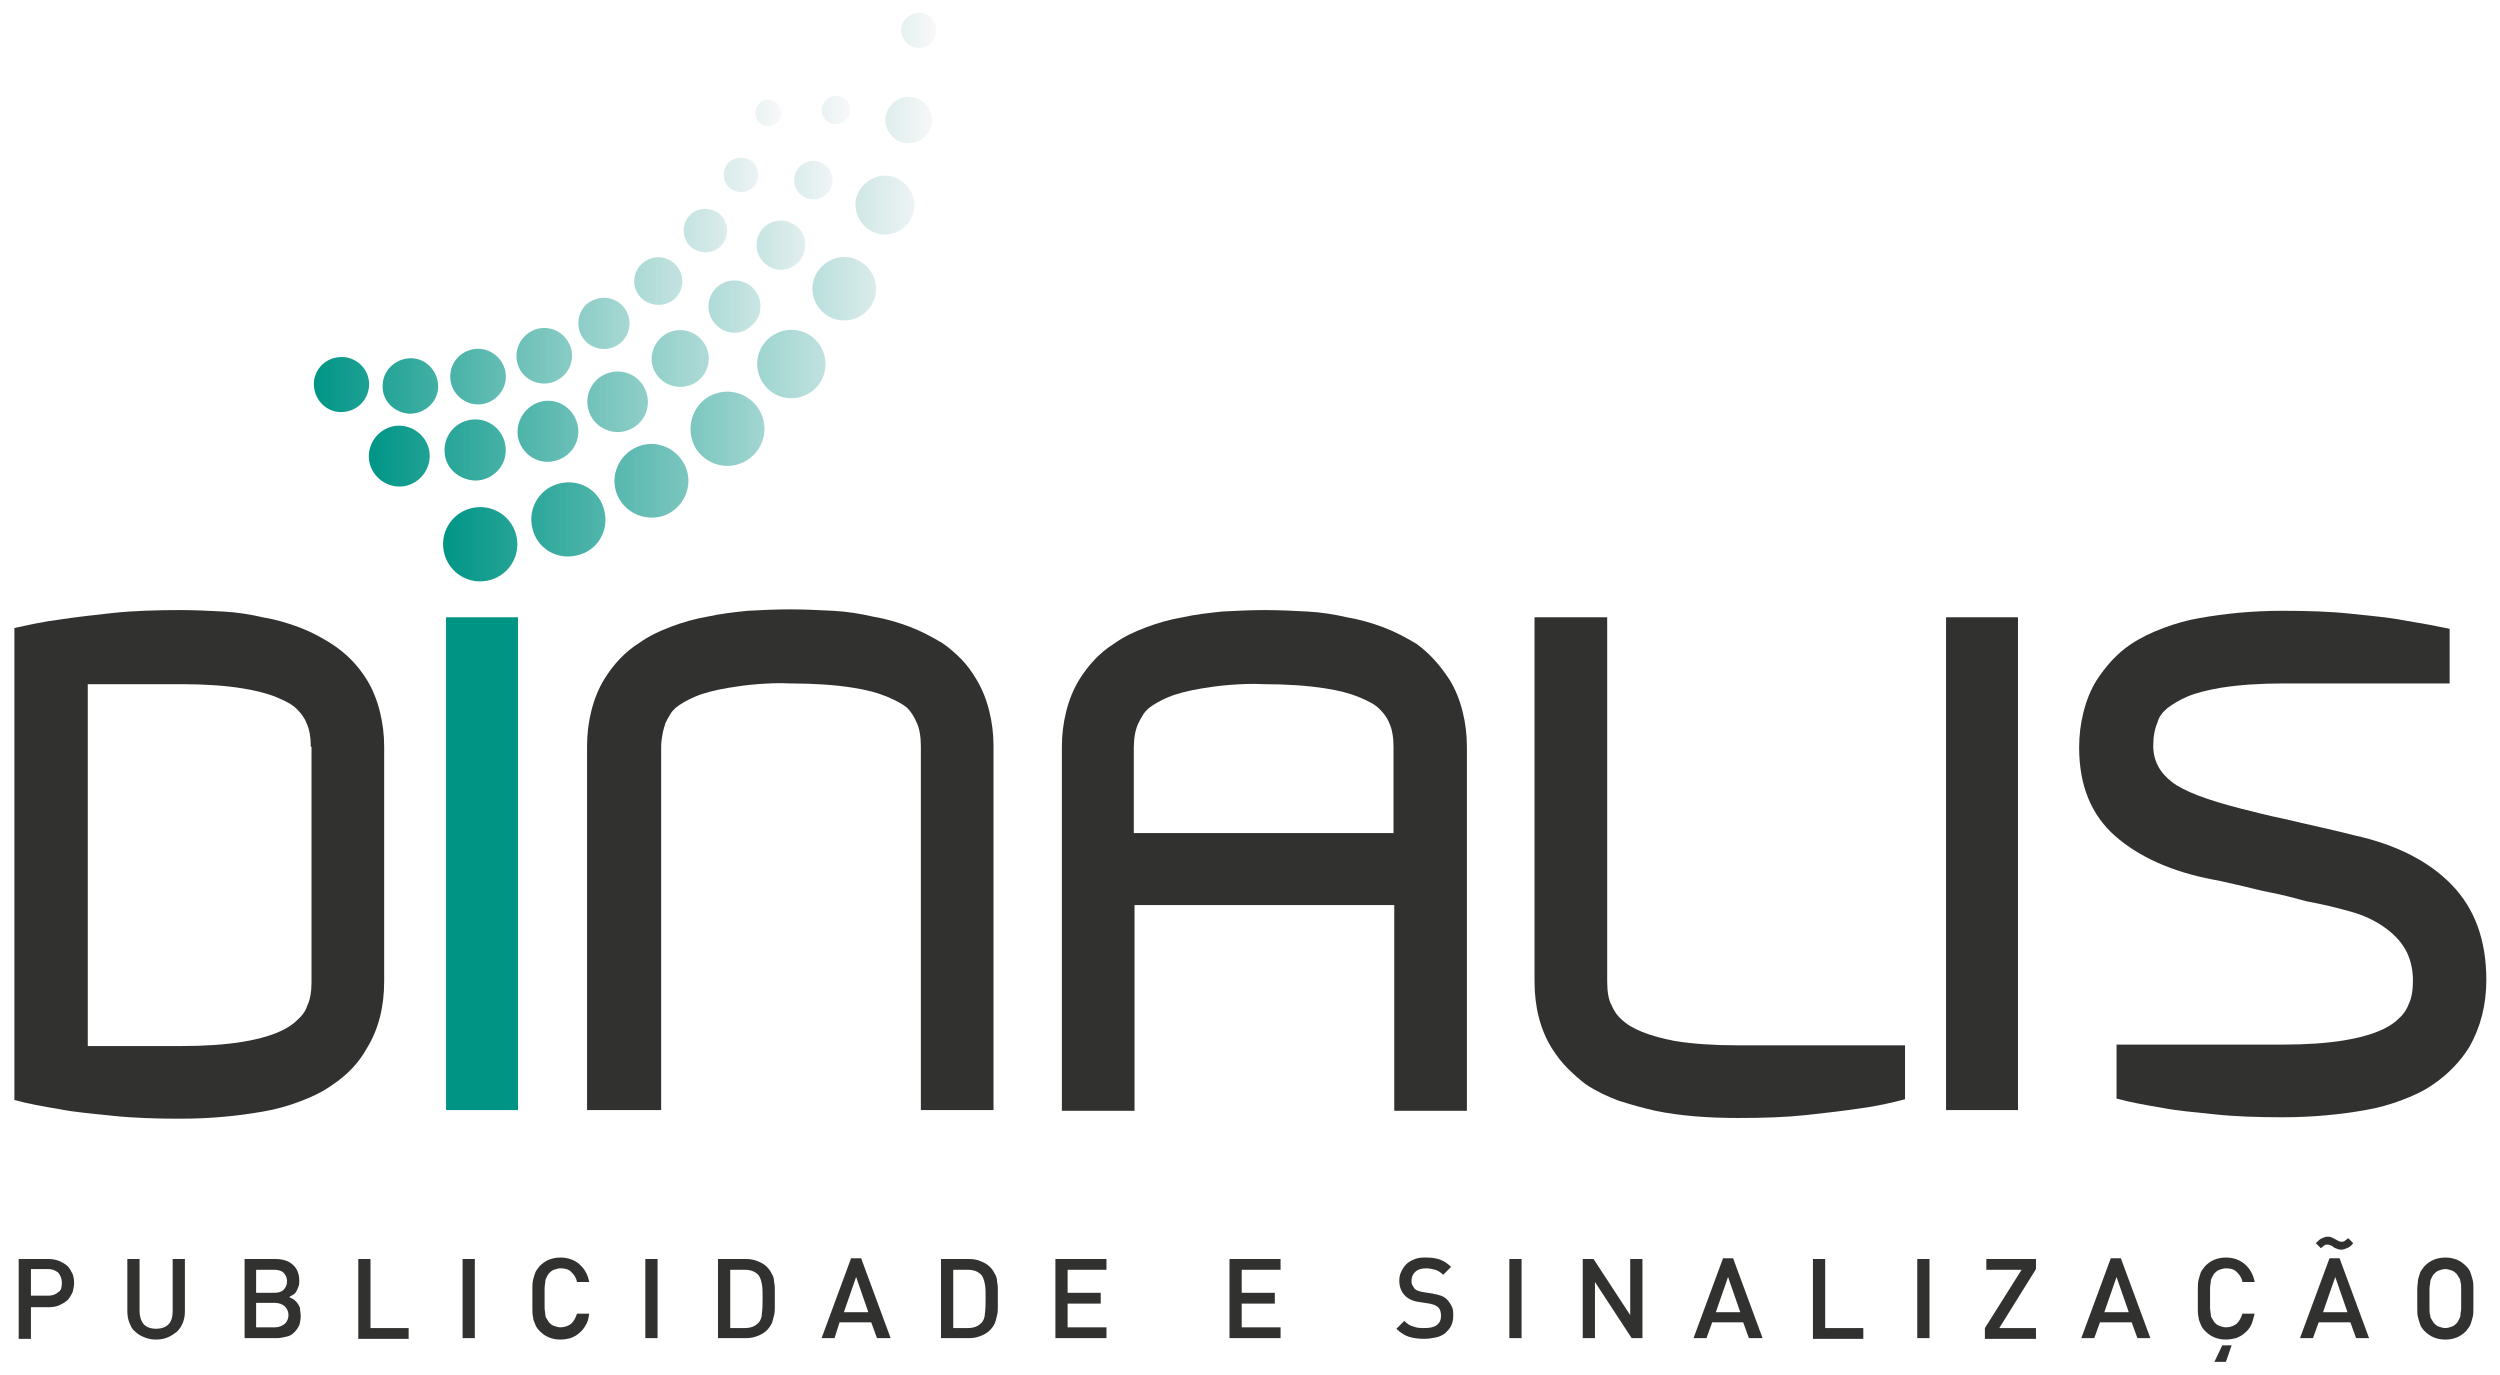 <?xml version="1.0" encoding="utf-8"?>
<!-- Generator: Adobe Illustrator 26.2.1, SVG Export Plug-In . SVG Version: 6.00 Build 0)  -->
<svg version="1.1" id="Layer_1" xmlns="http://www.w3.org/2000/svg" xmlns:xlink="http://www.w3.org/1999/xlink" x="0px" y="0px"
	 viewBox="0 0 347.5 191.1" style="enable-background:new 0 0 347.5 191.1;" xml:space="preserve">
<style type="text/css">
	.st0{fill:#313130;}
	.st1{fill:#009484;}
	.st2{fill-rule:evenodd;clip-rule:evenodd;fill:url(#SVGID_1_);}
	.st3{fill-rule:evenodd;clip-rule:evenodd;fill:url(#SVGID_00000159439350208709963340000017231530886505659296_);}
	.st4{fill-rule:evenodd;clip-rule:evenodd;fill:url(#SVGID_00000155130617565763341570000012115523920826856848_);}
</style>
<g>
	<g>
		<path class="st0" d="M51,94.5c0.8,1.3,1.4,2.8,1.8,4.4c0.4,1.6,0.6,3.2,0.6,4.9v32.6c0,3.6-0.8,6.7-2.4,9.3
			c-1.1,2-2.7,3.7-4.8,5.1c-1.4,1-2.9,1.7-4.5,2.3c-1.6,0.6-3.3,1.1-5.1,1.4c-3.4,0.6-7.2,1-11.5,1c-3.4,0-6.6-0.1-9.4-0.4
			c-2.8-0.3-5.3-0.5-7.3-0.9c-2.4-0.4-4.6-0.8-6.4-1.3V87.3c1.8-0.4,4-0.9,6.4-1.2c2-0.3,4.5-0.6,7.3-0.9c2.8-0.3,6-0.4,9.4-0.4
			c2,0,4,0.1,5.9,0.2c1.9,0.1,3.8,0.4,5.5,0.8c1.8,0.3,3.5,0.8,5.1,1.4c1.6,0.6,3.1,1.4,4.5,2.3C48.1,90.8,49.7,92.4,51,94.5z
			 M43.2,103.8c0-1.3-0.2-2.5-0.6-3.3c-0.3-0.8-0.8-1.4-1.4-2c-0.6-0.6-1.6-1.1-2.8-1.6c-1.2-0.5-2.8-0.9-4.6-1.2
			c-2.4-0.4-5.3-0.6-8.6-0.6h-13v50.3h13c3.3,0,6.2-0.2,8.6-0.6c3.6-0.6,6.1-1.6,7.5-3c0.7-0.6,1.2-1.3,1.4-2
			c0.4-0.8,0.6-1.9,0.6-3.3V103.8z"/>
		<path class="st1" d="M72,154.3H62V85.8h10V154.3z"/>
		<path class="st0" d="M91.7,154.3H81.6v-50.6c0-1.7,0.2-3.3,0.6-4.9c0.4-1.6,1-3.1,1.8-4.4c1.3-2.1,2.9-3.8,4.8-5
			c1.4-1,2.9-1.7,4.5-2.3c1.6-0.6,3.3-1.1,5.1-1.4c1.8-0.4,3.6-0.6,5.5-0.8c1.9-0.1,3.9-0.2,5.9-0.2c2,0,4,0.1,6,0.2
			c1.9,0.1,3.8,0.4,5.5,0.8c1.8,0.3,3.5,0.8,5.1,1.4c1.6,0.6,3.1,1.4,4.6,2.3c0.9,0.6,1.8,1.4,2.6,2.2c0.8,0.8,1.5,1.8,2.1,2.8
			c0.8,1.3,1.4,2.8,1.8,4.4c0.4,1.6,0.6,3.2,0.6,4.9v50.6h-10.1v-50.6c0-1.3-0.2-2.5-0.6-3.3c-0.3-0.7-0.7-1.4-1.3-2
			c-0.7-0.6-1.7-1.1-2.9-1.6c-1.2-0.5-2.7-0.9-4.6-1.2c-2.5-0.4-5.4-0.6-8.7-0.6c-1.7-0.1-3.2,0-4.6,0.1c-1.4,0.1-2.8,0.3-4,0.5
			c-1.8,0.3-3.4,0.7-4.6,1.2c-1.2,0.5-2.2,1.1-2.8,1.6c-0.3,0.3-0.6,0.6-0.8,1c-0.2,0.3-0.4,0.7-0.6,1.1c-0.1,0.4-0.3,0.9-0.4,1.5
			c-0.1,0.5-0.2,1.2-0.2,1.9V154.3z"/>
		<path class="st0" d="M201.5,94.5c0.8,1.3,1.4,2.8,1.8,4.4c0.4,1.6,0.6,3.2,0.6,4.9v50.6h-10.1v-28.6h-36.1v28.6h-10.1v-50.6
			c0-1.7,0.2-3.3,0.6-4.9c0.4-1.6,1-3.1,1.8-4.4c1.3-2.1,2.9-3.8,4.8-5c1.4-1,2.9-1.7,4.5-2.3c1.6-0.6,3.3-1.1,5.1-1.4
			c1.8-0.4,3.6-0.6,5.5-0.8c1.9-0.1,3.9-0.2,5.9-0.2c2,0,4,0.1,5.9,0.2c1.9,0.1,3.8,0.4,5.5,0.8c1.8,0.3,3.5,0.8,5.1,1.4
			c1.6,0.6,3.1,1.4,4.6,2.3C198.7,90.8,200.2,92.5,201.5,94.5z M193.7,115.7v-11.9c0-1.3-0.2-2.5-0.6-3.3c-0.3-0.8-0.8-1.4-1.4-2
			c-0.6-0.6-1.6-1.1-2.8-1.6c-1.2-0.5-2.7-0.9-4.6-1.2c-2.5-0.4-5.4-0.6-8.7-0.6c-1.7-0.1-3.2,0-4.6,0.1c-1.4,0.1-2.8,0.3-4,0.5
			c-1.8,0.3-3.4,0.7-4.6,1.2c-1.2,0.5-2.2,1.1-2.8,1.6c-0.3,0.3-0.6,0.6-0.8,1c-0.2,0.3-0.4,0.7-0.6,1.1c-0.4,0.9-0.6,2-0.6,3.3
			v11.9H193.7z"/>
		<path class="st0" d="M264.8,145.3v7.5c-1.9,0.5-4.1,1-6.5,1.3c-2,0.3-4.5,0.6-7.3,0.9c-2.8,0.3-5.9,0.4-9.4,0.4
			c-4.3,0-8.1-0.3-11.5-1c-1.8-0.4-3.5-0.9-5.1-1.4c-1.6-0.6-3.1-1.3-4.6-2.3c-0.9-0.7-1.7-1.4-2.5-2.2c-0.8-0.8-1.5-1.7-2.2-2.8
			c-1.6-2.6-2.4-5.7-2.4-9.3V85.8h10.1v50.6c0,1.5,0.2,2.6,0.6,3.3c0.3,0.7,0.7,1.4,1.4,2c1.3,1.3,3.8,2.3,7.4,3
			c2.5,0.4,5.4,0.6,8.7,0.6H264.8z"/>
		<path class="st0" d="M280.5,154.3h-10V85.8h10V154.3z"/>
		<path class="st0" d="M320.7,125.3c-1.9-0.5-3.7-1-5.4-1.3c-1.5-0.3-2.9-0.7-4.3-1c-1.4-0.3-2.5-0.6-3.2-0.7
			c-5.9-1.1-10.5-3.2-13.8-6.1c-3.3-2.9-5-7-5-12.3c0-1.7,0.2-3.3,0.6-4.9c0.4-1.6,1-3.1,1.8-4.4c1.3-2,2.8-3.7,4.7-5
			c1.5-1,3-1.7,4.6-2.3c1.6-0.6,3.3-1.1,5.1-1.4c3.4-0.6,7.2-1,11.5-1c3.4,0,6.6,0.1,9.4,0.4c2.8,0.3,5.2,0.5,7.3,0.9
			c2.4,0.4,4.6,0.8,6.5,1.2V95h-23.1c-3.3,0-6.2,0.2-8.7,0.6c-1.8,0.3-3.4,0.7-4.6,1.2c-1.2,0.5-2.1,1.1-2.8,1.6
			c-0.7,0.6-1.2,1.2-1.4,2c-0.4,0.9-0.6,2-0.6,3.3c0,2,0.9,3.7,2.6,5c1.7,1.3,4.9,2.5,9.6,3.7c2,0.5,3.9,1,5.9,1.4
			c1.7,0.4,3.4,0.8,5.2,1.2c1.8,0.4,3.4,0.8,4.6,1.1c5.9,1.3,10.4,3.6,13.6,6.9c3.2,3.3,4.8,7.7,4.8,13.2c0,3.5-0.8,6.6-2.4,9.4
			c-1.2,1.9-2.8,3.6-4.8,5c-1.4,1-2.9,1.7-4.5,2.3c-1.6,0.6-3.3,1.1-5.1,1.4c-3.4,0.6-7.2,1-11.5,1c-3.4,0-6.6-0.1-9.4-0.4
			c-2.8-0.3-5.3-0.5-7.3-0.9c-2.4-0.4-4.6-0.8-6.4-1.3v-7.5h23.1c3.3,0,6.2-0.2,8.6-0.6c3.6-0.6,6.1-1.6,7.5-3
			c0.6-0.5,1.1-1.2,1.4-2c0.4-0.8,0.6-1.9,0.6-3.3c0-1.7-0.4-3.2-1.1-4.4c-0.7-1.2-1.7-2.2-3-3.1c-1.3-0.9-2.8-1.6-4.6-2.1
			C324.9,126.2,322.9,125.7,320.7,125.3z"/>
	</g>
	<g>
		<linearGradient id="SVGID_1_" gradientUnits="userSpaceOnUse" x1="61.58" y1="41.302" x2="130.164" y2="41.302">
			<stop  offset="0" style="stop-color:#009586"/>
			<stop  offset="1" style="stop-color:#F8F8F9"/>
		</linearGradient>
		<path class="st2" d="M127.2,6.6c-1.3-0.3-2.1-1.6-1.9-2.9c0.3-1.3,1.6-2.1,2.9-1.9c1.3,0.3,2.1,1.6,1.9,2.9
			C129.8,6.1,128.5,6.9,127.2,6.6L127.2,6.6z M125.1,19.7c-1.6-0.7-2.5-2.5-1.8-4.2c0.7-1.6,2.5-2.5,4.2-1.8
			c1.6,0.7,2.5,2.5,1.8,4.2C128.7,19.5,126.8,20.3,125.1,19.7L125.1,19.7z M120.9,32c-1.9-1.2-2.6-3.7-1.4-5.6
			c1.2-1.9,3.7-2.6,5.6-1.4c1.9,1.2,2.6,3.7,1.4,5.6C125.4,32.5,122.9,33.2,120.9,32L120.9,32z M61.6,76c-0.2-2.8,1.9-5.3,4.8-5.5
			c2.8-0.2,5.3,1.9,5.5,4.8c0.2,2.8-1.9,5.3-4.8,5.5C64.2,81,61.8,78.8,61.6,76L61.6,76z M74,73.4c0.6,2.8,3.4,4.5,6.2,3.8
			c2.8-0.6,4.5-3.4,3.8-6.2c-0.6-2.8-3.4-4.5-6.2-3.8C75.1,67.8,73.3,70.6,74,73.4L74,73.4z M85.8,68.8c-1.1-2.6,0.2-5.6,2.8-6.7
			c2.6-1.1,5.6,0.2,6.7,2.8c1.1,2.6-0.2,5.6-2.8,6.7C89.9,72.6,86.9,71.4,85.8,68.8L85.8,68.8z M96.7,62.3c1.5,2.4,4.6,3.2,7.1,1.7
			c2.4-1.5,3.2-4.6,1.7-7.1c-1.5-2.4-4.6-3.2-7.1-1.7C96,56.7,95.3,59.9,96.7,62.3L96.7,62.3z M106.4,53.7c-1.7-2-1.5-5,0.5-6.7
			c2-1.7,5-1.5,6.7,0.5c1.7,2,1.5,5-0.5,6.7C111.1,55.9,108.1,55.7,106.4,53.7L106.4,53.7z M114.5,43.5c-1.9-1.6-2.1-4.4-0.5-6.2
			c1.6-1.9,4.4-2.1,6.2-0.5c1.9,1.6,2.1,4.4,0.5,6.2C119.2,44.8,116.4,45.1,114.5,43.5z"/>
		
			<linearGradient id="SVGID_00000040577088774160308960000004325666450160876464_" gradientUnits="userSpaceOnUse" x1="51.274" y1="40.42" x2="118.169" y2="40.42">
			<stop  offset="0" style="stop-color:#009586"/>
			<stop  offset="1" style="stop-color:#F8F8F9"/>
		</linearGradient>
		<path style="fill-rule:evenodd;clip-rule:evenodd;fill:url(#SVGID_00000040577088774160308960000004325666450160876464_);" d="
			M115.4,17.1c-1-0.4-1.5-1.6-1-2.6c0.4-1,1.6-1.5,2.6-1c1,0.4,1.5,1.6,1,2.6C117.6,17,116.4,17.5,115.4,17.1L115.4,17.1z
			 M111.6,27.3c-1.2-0.8-1.6-2.4-0.8-3.7c0.8-1.2,2.4-1.6,3.7-0.8c1.2,0.8,1.6,2.4,0.8,3.7C114.5,27.7,112.9,28.1,111.6,27.3
			L111.6,27.3z M106.3,36.6c-1.4-1.2-1.5-3.4-0.3-4.8c1.2-1.4,3.4-1.5,4.8-0.3c1.4,1.2,1.5,3.4,0.3,4.8
			C109.8,37.8,107.7,37.9,106.3,36.6L106.3,36.6z M51.3,62.9c0.3-2.3,2.4-4,4.7-3.7c2.3,0.3,4,2.4,3.7,4.7c-0.3,2.3-2.4,4-4.7,3.7
			C52.7,67.3,51,65.2,51.3,62.9L51.3,62.9z M61.8,62.7c-0.1-2.3,1.7-4.3,4.1-4.4c2.3-0.1,4.3,1.7,4.4,4.1c0.1,2.3-1.7,4.3-4.1,4.4
			C63.8,66.8,61.8,65,61.8,62.7L61.8,62.7z M72,60.8c0.5,2.3,2.7,3.8,5,3.3c2.3-0.5,3.8-2.7,3.3-5c-0.5-2.3-2.7-3.8-5-3.3
			C73.1,56.3,71.6,58.5,72,60.8L72,60.8z M81.9,57.3c-0.8-2.2,0.3-4.6,2.5-5.4c2.2-0.8,4.6,0.3,5.4,2.5c0.8,2.2-0.3,4.6-2.5,5.4
			C85.2,60.6,82.7,59.5,81.9,57.3L81.9,57.3z M91.1,51.8c1.1,1.9,3.5,2.5,5.4,1.5c1.9-1.1,2.6-3.5,1.5-5.4c-1.1-1.9-3.5-2.6-5.4-1.5
			C90.7,47.5,90,50,91.1,51.8L91.1,51.8z M99.3,44.9c-1.3-1.6-1-3.9,0.5-5.1c1.6-1.3,3.9-1,5.1,0.5c1.3,1.6,1,3.9-0.6,5.1
			C102.9,46.7,100.6,46.5,99.3,44.9z"/>
		
			<linearGradient id="SVGID_00000029015358415824052370000006429162687078775684_" gradientUnits="userSpaceOnUse" x1="43.633" y1="35.663" x2="108.567" y2="35.663">
			<stop  offset="0" style="stop-color:#009586"/>
			<stop  offset="1" style="stop-color:#F8F8F9"/>
		</linearGradient>
		<path style="fill-rule:evenodd;clip-rule:evenodd;fill:url(#SVGID_00000029015358415824052370000006429162687078775684_);" d="
			M105.9,17.3c-0.9-0.5-1.2-1.6-0.7-2.5c0.5-0.9,1.6-1.2,2.5-0.7c0.9,0.5,1.2,1.6,0.7,2.5C107.8,17.5,106.7,17.8,105.9,17.3
			L105.9,17.3z M101.5,26.2c-1-0.8-1.2-2.3-0.4-3.4c0.8-1,2.3-1.2,3.4-0.4c1,0.8,1.2,2.3,0.4,3.4C104.1,26.8,102.6,27,101.5,26.2
			L101.5,26.2z M95.8,34.1c-1.1-1.3-1-3.2,0.2-4.3c1.2-1.1,3.2-1,4.3,0.2c1.1,1.3,1,3.2-0.2,4.3C98.9,35.4,96.9,35.3,95.8,34.1
			L95.8,34.1z M43.7,52.6c0.5-2.1,2.5-3.3,4.6-2.9c2.1,0.5,3.4,2.5,2.9,4.6c-0.5,2.1-2.5,3.3-4.6,2.9C44.5,56.7,43.3,54.6,43.7,52.6
			L43.7,52.6z M53.2,53.4c0.1-2.1,2-3.7,4.1-3.6c2.1,0.1,3.7,2,3.6,4.1c-0.1,2.1-2,3.7-4.1,3.6C54.6,57.3,53,55.5,53.2,53.4
			L53.2,53.4z M62.6,52.7c0.2,2.1,2.1,3.7,4.2,3.5c2.1-0.2,3.7-2.1,3.5-4.2c-0.2-2.1-2.1-3.7-4.2-3.5C64,48.7,62.4,50.5,62.6,52.7
			L62.6,52.7z M71.9,50.4c-0.5-2,0.7-4.1,2.8-4.7c2.1-0.5,4.1,0.7,4.7,2.8c0.5,2.1-0.7,4.1-2.8,4.7C74.5,53.7,72.4,52.5,71.9,50.4
			L71.9,50.4z M80.7,46.4c0.8,1.8,2.9,2.6,4.7,1.8c1.8-0.8,2.6-2.9,1.8-4.7c-0.8-1.8-2.9-2.6-4.7-1.8C80.7,42.4,79.9,44.6,80.7,46.4
			L80.7,46.4z M88.7,40.9c-1-1.5-0.6-3.6,1-4.6c1.5-1,3.6-0.6,4.6,1c1,1.5,0.6,3.6-1,4.6C91.8,42.8,89.7,42.4,88.7,40.9z"/>
	</g>
	<g>
		<path class="st0" d="M10.3,178.3c0,0.5-0.1,0.9-0.2,1.3c-0.2,0.4-0.4,0.8-0.7,1.1c-0.3,0.3-0.7,0.5-1.1,0.7
			c-0.4,0.2-0.9,0.3-1.5,0.3H4.3v4.4H2.6V175h4.2c0.5,0,1,0.1,1.5,0.3c0.4,0.2,0.8,0.4,1.1,0.7c0.3,0.3,0.5,0.7,0.7,1.1
			C10.2,177.4,10.3,177.8,10.3,178.3z M8.6,178.3c0-0.6-0.2-1-0.5-1.4c-0.4-0.3-0.8-0.5-1.4-0.5H4.3v3.7h2.4c0.6,0,1.1-0.2,1.4-0.5
			C8.5,179.4,8.6,178.9,8.6,178.3z"/>
		<path class="st0" d="M25.4,183.9c-0.2,0.5-0.5,0.9-0.8,1.2c-0.4,0.3-0.8,0.6-1.3,0.8c-0.5,0.2-1,0.3-1.6,0.3
			c-0.6,0-1.1-0.1-1.6-0.3c-0.5-0.2-0.9-0.4-1.3-0.8c-0.4-0.3-0.6-0.7-0.8-1.2c-0.2-0.5-0.3-1-0.3-1.6V175h1.7v7.3
			c0,0.7,0.2,1.3,0.6,1.8c0.4,0.4,1,0.6,1.7,0.6c0.7,0,1.3-0.2,1.7-0.6c0.4-0.4,0.6-1,0.6-1.8V175h1.7v7.3
			C25.7,182.9,25.6,183.4,25.4,183.9z"/>
		<path class="st0" d="M41.8,182.9c0,0.5-0.1,1-0.2,1.3c-0.2,0.4-0.4,0.7-0.7,1c-0.3,0.3-0.6,0.5-1.1,0.6c-0.4,0.1-0.9,0.2-1.3,0.2
			h-4.5V175h4.3c1,0,1.9,0.3,2.4,0.8c0.6,0.5,0.9,1.3,0.9,2.2c0,0.3,0,0.6-0.1,0.8c-0.1,0.3-0.2,0.5-0.3,0.7
			c-0.1,0.2-0.3,0.4-0.5,0.5c-0.2,0.1-0.4,0.2-0.5,0.3c0.2,0.1,0.4,0.2,0.6,0.3c0.2,0.2,0.4,0.3,0.5,0.5c0.2,0.2,0.3,0.5,0.4,0.7
			C41.7,182.2,41.8,182.6,41.8,182.9z M39.9,178.1c0-0.5-0.2-0.9-0.5-1.2c-0.3-0.3-0.8-0.4-1.3-0.4h-2.5v3.2h2.5
			c0.5,0,1-0.1,1.3-0.4C39.7,179,39.9,178.6,39.9,178.1z M40.1,182.8c0-0.5-0.2-0.9-0.5-1.2c-0.3-0.3-0.8-0.5-1.4-0.5h-2.6v3.4h2.6
			c0.6,0,1-0.2,1.4-0.5C39.9,183.7,40.1,183.3,40.1,182.8z"/>
		<path class="st0" d="M49.8,186V175h1.7v9.6h5.3v1.5H49.8z"/>
		<path class="st0" d="M64.3,186V175h1.7V186H64.3z"/>
		<path class="st0" d="M81.4,184.2c-0.2,0.4-0.5,0.8-0.9,1.1c-0.3,0.3-0.7,0.5-1.2,0.7c-0.4,0.1-0.9,0.2-1.4,0.2
			c-0.6,0-1.1-0.1-1.6-0.3c-0.5-0.2-0.9-0.5-1.3-0.9c-0.3-0.3-0.5-0.6-0.6-0.9c-0.1-0.3-0.3-0.6-0.3-1c-0.1-0.4-0.1-0.7-0.1-1.2
			c0-0.4,0-0.9,0-1.4c0-0.5,0-1,0-1.4c0-0.4,0-0.8,0.1-1.2c0.1-0.4,0.2-0.7,0.3-1c0.1-0.3,0.4-0.6,0.6-0.9c0.4-0.4,0.8-0.7,1.3-0.9
			c0.5-0.2,1-0.3,1.6-0.3c1,0,1.9,0.3,2.6,0.9c0.7,0.6,1.2,1.4,1.4,2.5h-1.7c-0.1-0.6-0.4-1-0.8-1.4c-0.4-0.4-0.9-0.5-1.5-0.5
			c-0.3,0-0.6,0.1-0.9,0.2c-0.3,0.1-0.5,0.3-0.7,0.5c-0.1,0.1-0.2,0.3-0.3,0.5c-0.1,0.2-0.2,0.4-0.2,0.6c0,0.3-0.1,0.6-0.1,0.9
			c0,0.4,0,0.8,0,1.4c0,0.6,0,1,0,1.4c0,0.4,0.1,0.7,0.1,0.9c0,0.3,0.1,0.5,0.2,0.6c0.1,0.2,0.2,0.3,0.3,0.5
			c0.2,0.2,0.4,0.4,0.7,0.5c0.3,0.1,0.6,0.2,0.9,0.2c0.6,0,1.1-0.2,1.5-0.5c0.4-0.4,0.6-0.8,0.8-1.4h1.7
			C81.8,183.3,81.7,183.8,81.4,184.2z"/>
		<path class="st0" d="M89.7,186V175h1.7V186H89.7z"/>
		<path class="st0" d="M107.7,180.4c0,0.4,0,0.8,0,1.2c0,0.4,0,0.8-0.1,1.2c-0.1,0.4-0.2,0.8-0.3,1.1c-0.2,0.4-0.4,0.7-0.7,1
			c-0.4,0.4-0.8,0.6-1.3,0.8c-0.5,0.2-1,0.3-1.6,0.3h-3.9V175h3.9c0.6,0,1.1,0.1,1.6,0.3c0.5,0.2,0.9,0.4,1.3,0.8
			c0.3,0.3,0.5,0.6,0.7,1c0.2,0.3,0.3,0.7,0.3,1.1c0.1,0.4,0.1,0.8,0.1,1.2C107.7,179.6,107.7,180,107.7,180.4z M106,180.4
			c0-0.8,0-1.4-0.1-1.9c-0.1-0.5-0.2-0.9-0.5-1.3c-0.5-0.5-1.1-0.7-1.9-0.7h-2v8.1h2c0.8,0,1.4-0.2,1.9-0.7c0.3-0.3,0.5-0.8,0.5-1.3
			C106,181.9,106,181.2,106,180.4z"/>
		<path class="st0" d="M121.9,186l-0.8-2.2h-4.4L116,186h-1.8l4.1-11.1h1.4l4.1,11.1H121.9z M119,177.5l-1.7,4.9h3.4L119,177.5z"/>
		<path class="st0" d="M138.7,180.4c0,0.4,0,0.8,0,1.2c0,0.4,0,0.8-0.1,1.2c-0.1,0.4-0.2,0.8-0.3,1.1c-0.2,0.4-0.4,0.7-0.7,1
			c-0.4,0.4-0.8,0.6-1.3,0.8c-0.5,0.2-1,0.3-1.6,0.3h-3.9V175h3.9c0.6,0,1.1,0.1,1.6,0.3c0.5,0.2,0.9,0.4,1.3,0.8
			c0.3,0.3,0.5,0.6,0.7,1c0.2,0.3,0.3,0.7,0.3,1.1c0.1,0.4,0.1,0.8,0.1,1.2C138.7,179.6,138.7,180,138.7,180.4z M137,180.4
			c0-0.8,0-1.4-0.1-1.9c-0.1-0.5-0.2-0.9-0.5-1.3c-0.5-0.5-1.1-0.7-1.9-0.7h-2v8.1h2c0.8,0,1.4-0.2,1.9-0.7c0.3-0.3,0.5-0.8,0.5-1.3
			C137,181.9,137,181.2,137,180.4z"/>
		<path class="st0" d="M146.7,186V175h7.1v1.5h-5.4v3.2h4.6v1.5h-4.6v3.3h5.4v1.5H146.7z"/>
		<path class="st0" d="M170.9,186V175h7.1v1.5h-5.4v3.2h4.6v1.5h-4.6v3.3h5.4v1.5H170.9z"/>
		<path class="st0" d="M202,182.9c0,0.5-0.1,1-0.3,1.4c-0.2,0.4-0.5,0.7-0.8,1c-0.4,0.3-0.8,0.5-1.3,0.6c-0.5,0.1-1,0.2-1.6,0.2
			c-0.8,0-1.6-0.1-2.2-0.3c-0.6-0.2-1.2-0.6-1.7-1.1l1.1-1.1c0.4,0.4,0.8,0.7,1.3,0.8c0.5,0.2,1,0.2,1.5,0.2c0.7,0,1.3-0.1,1.7-0.4
			c0.4-0.3,0.6-0.7,0.6-1.3c0-0.5-0.1-0.9-0.4-1.2c-0.1-0.1-0.3-0.2-0.5-0.3c-0.2-0.1-0.4-0.1-0.7-0.2l-1.3-0.2
			c-0.9-0.1-1.6-0.4-2.1-0.9c-0.5-0.5-0.8-1.2-0.8-2.1c0-0.5,0.1-0.9,0.3-1.3c0.2-0.4,0.4-0.7,0.7-1c0.3-0.3,0.7-0.5,1.2-0.7
			c0.5-0.2,1-0.2,1.6-0.2c0.7,0,1.4,0.1,1.9,0.3c0.5,0.2,1,0.5,1.5,1l-1.1,1.1c-0.3-0.3-0.7-0.6-1.1-0.7c-0.4-0.1-0.8-0.2-1.3-0.2
			c-0.7,0-1.2,0.2-1.5,0.5c-0.3,0.3-0.5,0.7-0.5,1.2c0,0.2,0,0.4,0.1,0.6c0.1,0.2,0.2,0.3,0.3,0.5c0.3,0.3,0.7,0.4,1.2,0.5l1.3,0.2
			c0.5,0.1,0.9,0.2,1.2,0.3c0.3,0.1,0.6,0.3,0.8,0.5c0.3,0.3,0.5,0.6,0.7,1C202,182,202,182.4,202,182.9z"/>
		<path class="st0" d="M209.8,186V175h1.7V186H209.8z"/>
		<path class="st0" d="M226.8,186l-5.1-7.8v7.8H220V175h1.5l5.1,7.8V175h1.7V186H226.8z"/>
		<path class="st0" d="M243.1,186l-0.8-2.2H238l-0.8,2.2h-1.8l4.1-11.1h1.4l4.1,11.1H243.1z M240.2,177.5l-1.7,4.9h3.4L240.2,177.5z
			"/>
		<path class="st0" d="M252,186V175h1.7v9.6h5.3v1.5H252z"/>
		<path class="st0" d="M266.5,186V175h1.7V186H266.5z"/>
		<path class="st0" d="M275.9,186v-1.4l5.1-8.1h-4.9V175h6.9v1.4l-5.1,8.2h5.1v1.5H275.9z"/>
		<path class="st0" d="M297.1,186l-0.8-2.2h-4.4l-0.8,2.2h-1.8l4.1-11.1h1.4l4.1,11.1H297.1z M294.2,177.5l-1.7,4.9h3.4L294.2,177.5
			z"/>
		<path class="st0" d="M312.9,184.2c-0.2,0.4-0.5,0.8-0.9,1.1c-0.3,0.3-0.7,0.5-1.2,0.7c-0.4,0.1-0.9,0.2-1.4,0.2
			c-0.6,0-1.1-0.1-1.6-0.3c-0.5-0.2-0.9-0.5-1.3-0.9c-0.3-0.3-0.5-0.6-0.6-0.9c-0.1-0.3-0.3-0.6-0.3-1c-0.1-0.4-0.1-0.7-0.1-1.2
			c0-0.4,0-0.9,0-1.4c0-0.5,0-1,0-1.4c0-0.4,0-0.8,0.1-1.2c0.1-0.4,0.2-0.7,0.3-1c0.1-0.3,0.4-0.6,0.6-0.9c0.4-0.4,0.8-0.7,1.3-0.9
			c0.5-0.2,1-0.3,1.6-0.3c1,0,1.9,0.3,2.6,0.9c0.7,0.6,1.2,1.4,1.4,2.5h-1.7c-0.1-0.6-0.4-1-0.8-1.4c-0.4-0.4-0.9-0.5-1.5-0.5
			c-0.3,0-0.6,0.1-0.9,0.2c-0.3,0.1-0.5,0.3-0.7,0.5c-0.1,0.1-0.2,0.3-0.3,0.5c-0.1,0.2-0.2,0.4-0.2,0.6c0,0.3-0.1,0.6-0.1,0.9
			c0,0.4,0,0.8,0,1.4c0,0.6,0,1,0,1.4c0,0.4,0.1,0.7,0.1,0.9c0,0.3,0.1,0.5,0.2,0.6c0.1,0.2,0.2,0.3,0.3,0.5
			c0.2,0.2,0.4,0.4,0.7,0.5c0.3,0.1,0.6,0.2,0.9,0.2c0.6,0,1.1-0.2,1.5-0.5c0.4-0.4,0.6-0.8,0.8-1.4h1.7
			C313.2,183.3,313.1,183.8,312.9,184.2z M309.4,189.3h-1.6l1.1-2.3h1.3L309.4,189.3z"/>
		<path class="st0" d="M327.5,186l-0.8-2.2h-4.4l-0.8,2.2h-1.8l4.1-11.1h1.4l4.1,11.1H327.5z M326.2,173.5c-0.2,0.1-0.5,0.2-0.7,0.2
			c-0.2,0-0.4,0-0.6-0.1c-0.2-0.1-0.4-0.1-0.6-0.3c-0.1-0.1-0.3-0.2-0.4-0.2c-0.1-0.1-0.3-0.1-0.4-0.1c-0.1,0-0.3,0-0.4,0.1
			s-0.3,0.2-0.5,0.4l-0.7-0.7c0.4-0.4,0.6-0.6,0.9-0.7c0.2-0.1,0.5-0.2,0.7-0.2c0.2,0,0.4,0,0.6,0.1c0.2,0.1,0.4,0.2,0.6,0.3
			c0.2,0.1,0.3,0.2,0.4,0.2c0.1,0.1,0.3,0.1,0.4,0.1c0.1,0,0.3,0,0.4-0.1c0.1-0.1,0.3-0.2,0.5-0.4l0.7,0.7
			C326.8,173.2,326.5,173.4,326.2,173.5z M324.6,177.5l-1.7,4.9h3.4L324.6,177.5z"/>
		<path class="st0" d="M343.8,180.5c0,0.5,0,1,0,1.4c0,0.4,0,0.8-0.1,1.2c-0.1,0.4-0.2,0.7-0.3,1c-0.1,0.3-0.4,0.6-0.6,0.9
			c-0.4,0.4-0.8,0.7-1.3,0.9c-0.5,0.2-1,0.3-1.6,0.3c-0.6,0-1.1-0.1-1.6-0.3c-0.5-0.2-0.9-0.5-1.3-0.9c-0.3-0.3-0.5-0.6-0.6-0.9
			c-0.1-0.3-0.2-0.6-0.3-1c-0.1-0.4-0.1-0.7-0.1-1.2c0-0.4,0-0.9,0-1.4c0-0.5,0-1,0-1.4c0-0.4,0.1-0.8,0.1-1.2
			c0.1-0.4,0.2-0.7,0.3-1c0.1-0.3,0.4-0.6,0.6-0.9c0.4-0.4,0.8-0.7,1.3-0.9c0.5-0.2,1-0.3,1.6-0.3c0.6,0,1.1,0.1,1.6,0.3
			c0.5,0.2,0.9,0.5,1.3,0.9c0.3,0.3,0.5,0.6,0.6,0.9c0.1,0.3,0.2,0.6,0.3,1c0.1,0.4,0.1,0.7,0.1,1.2
			C343.8,179.5,343.8,180,343.8,180.5z M342.1,180.5c0-0.6,0-1,0-1.4c0-0.4,0-0.7-0.1-0.9c0-0.3-0.1-0.5-0.2-0.6
			c-0.1-0.2-0.2-0.3-0.3-0.5c-0.2-0.2-0.4-0.4-0.7-0.5c-0.3-0.1-0.6-0.2-0.9-0.2c-0.3,0-0.6,0.1-0.9,0.2c-0.3,0.1-0.5,0.3-0.7,0.5
			c-0.1,0.1-0.2,0.3-0.3,0.5c-0.1,0.2-0.2,0.4-0.2,0.6c0,0.3-0.1,0.6-0.1,0.9c0,0.4,0,0.8,0,1.4c0,0.6,0,1,0,1.4
			c0,0.4,0,0.7,0.1,0.9c0,0.3,0.1,0.5,0.2,0.6c0.1,0.2,0.2,0.3,0.3,0.5c0.2,0.2,0.4,0.4,0.7,0.5c0.3,0.1,0.6,0.2,0.9,0.2
			c0.3,0,0.6-0.1,0.9-0.2c0.3-0.1,0.5-0.3,0.7-0.5c0.1-0.1,0.2-0.3,0.3-0.5c0.1-0.2,0.2-0.4,0.2-0.6c0-0.3,0.1-0.6,0.1-0.9
			C342.1,181.5,342.1,181.1,342.1,180.5z"/>
	</g>
</g>
</svg>
